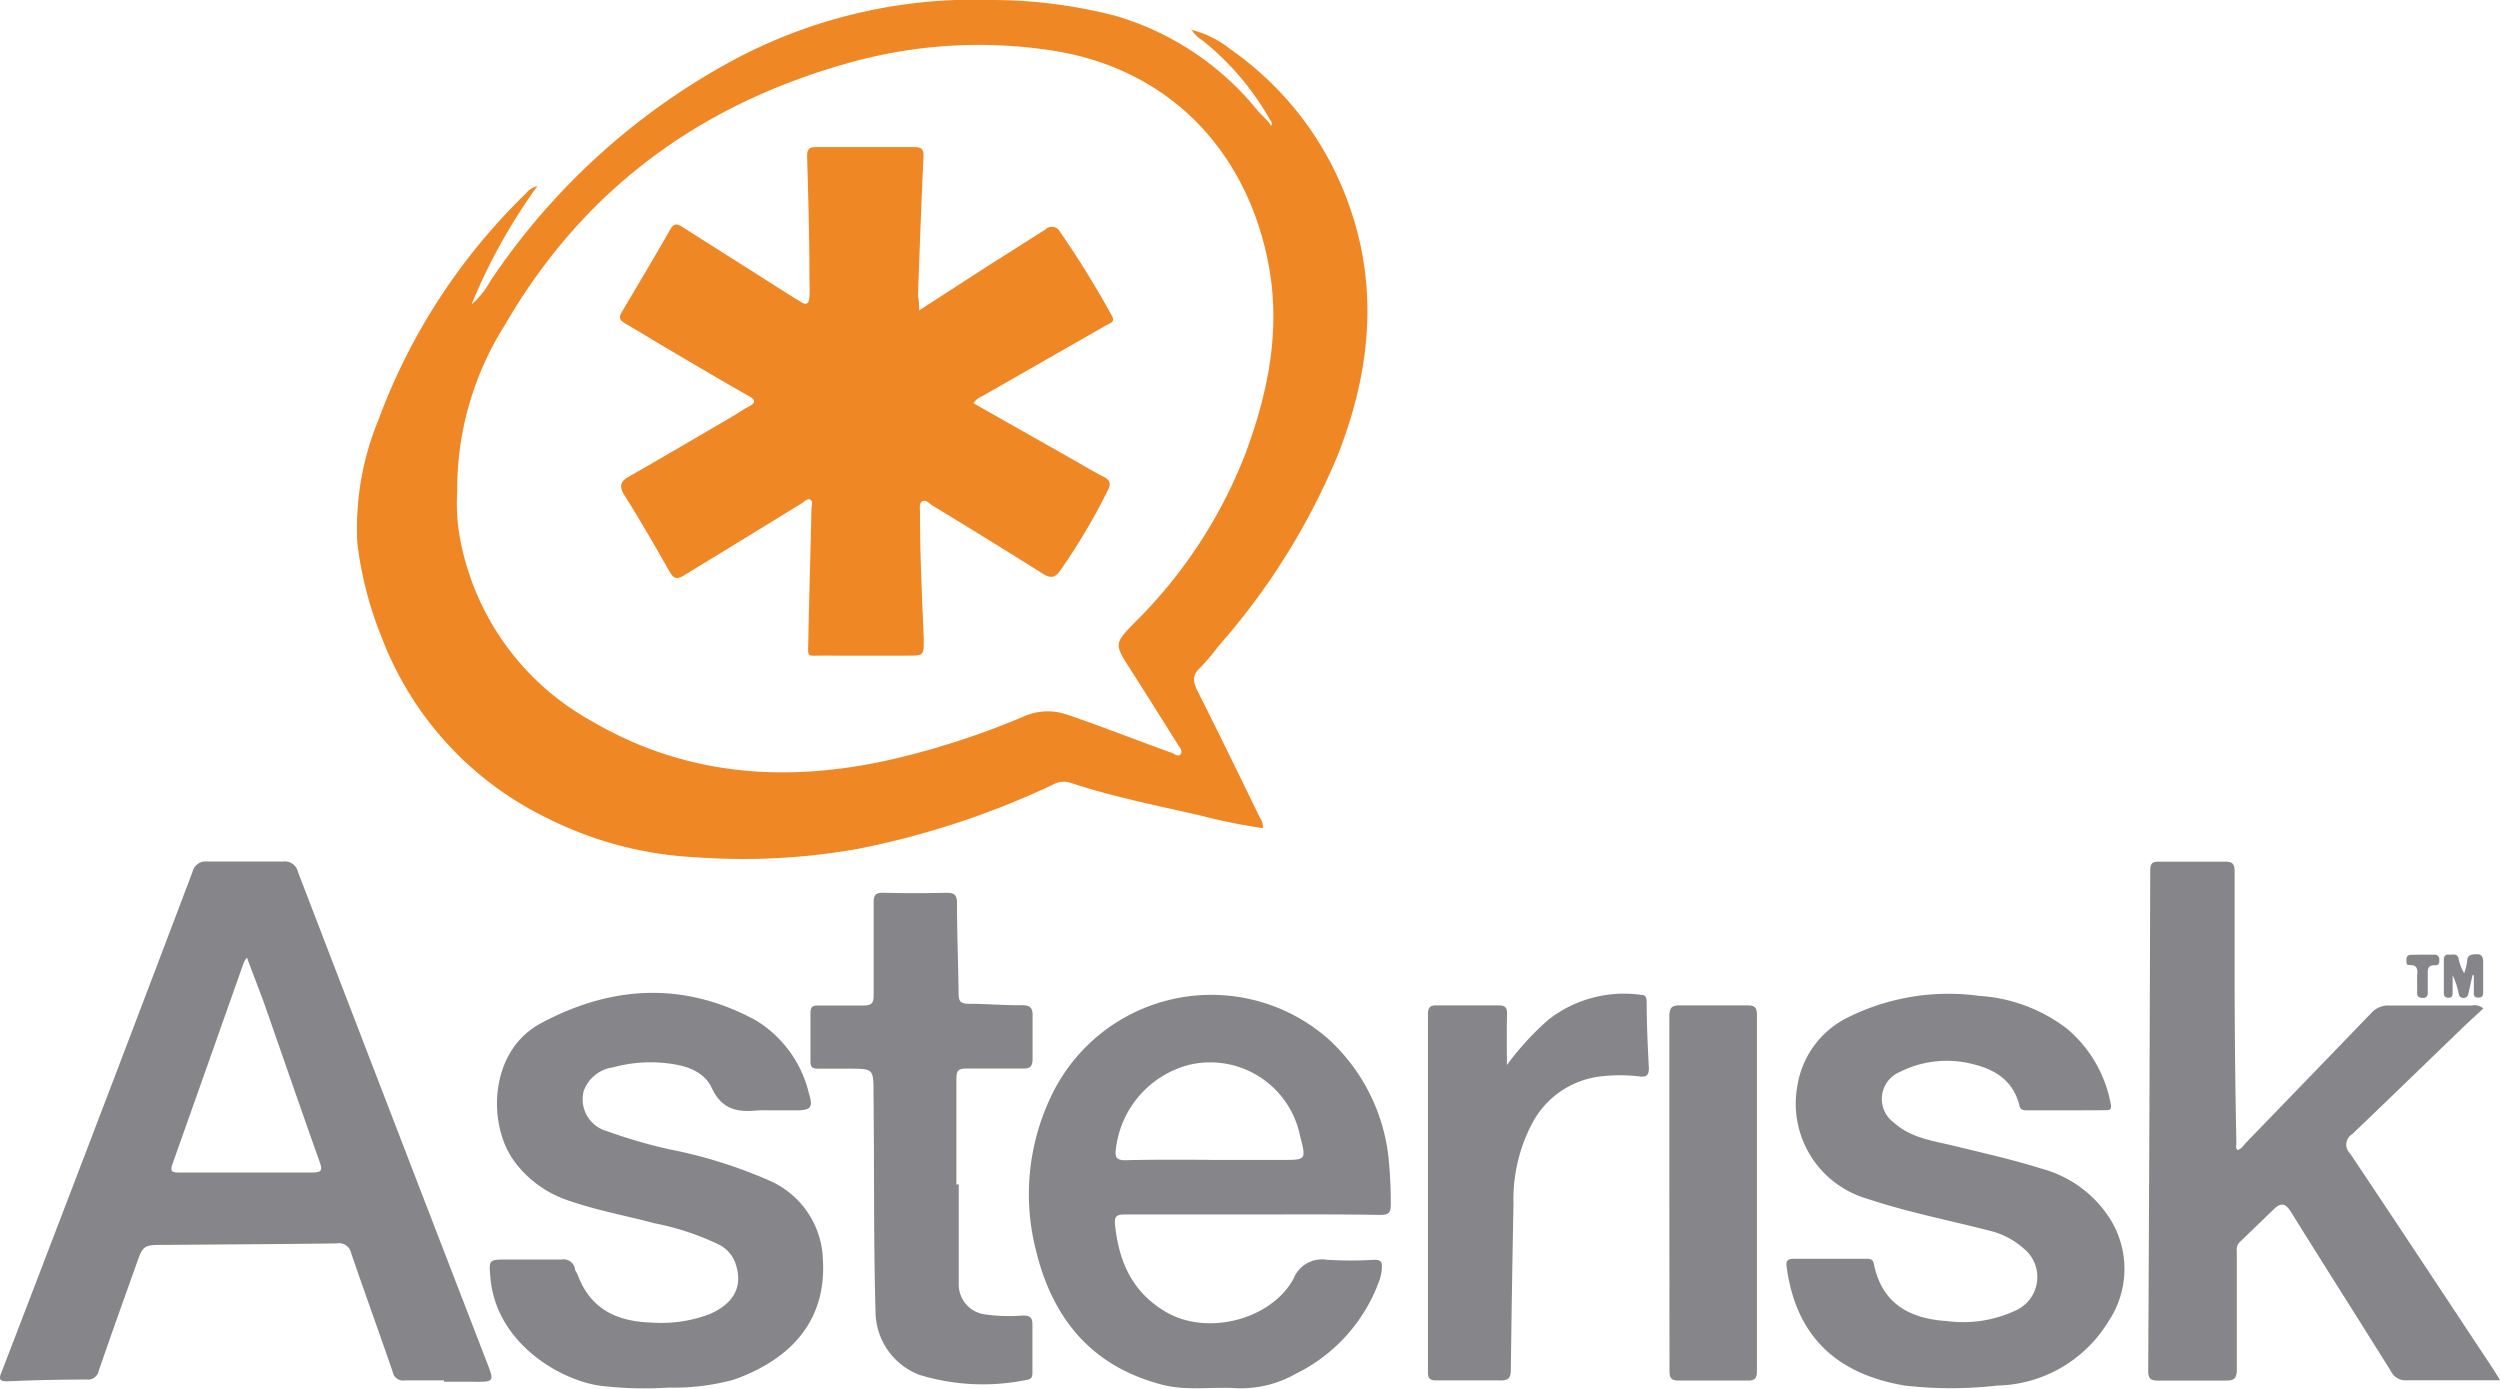 <svg id="Capa_1" data-name="Capa 1" xmlns="http://www.w3.org/2000/svg" viewBox="0 0 170.98 95"><defs><style>.cls-1{fill:#f08725;}.cls-2{fill:#86868a;}</style></defs><title>c17</title><path class="cls-1" d="M151.71,36a18.71,18.71,0,0,0-4.62-5.45,2.5,2.5,0,0,1-.77-.74h0A7.07,7.07,0,0,1,149,31.15a21.9,21.9,0,0,1,7,8.08c3.22,6.48,2.93,13,.35,19.6A47,47,0,0,1,148.13,72a14.58,14.58,0,0,1-1.21,1.43c-.59.53-.49,1-.17,1.63,1.44,2.86,2.84,5.74,4.24,8.62a1.11,1.11,0,0,1,.21.73,40.48,40.48,0,0,1-4.29-.87c-3-.69-6-1.28-8.89-2.24a1.49,1.49,0,0,0-1.17.13,57.1,57.1,0,0,1-13.27,4.38,44.63,44.63,0,0,1-11.16.59,25.34,25.34,0,0,1-10.19-2.69A22.68,22.68,0,0,1,90.95,71.4a25.16,25.16,0,0,1-1.68-6.47,19.43,19.43,0,0,1,1.45-8.46A41.64,41.64,0,0,1,100.8,41a1.39,1.39,0,0,1,.78-.5,39.29,39.29,0,0,0-4.5,8.09A5.7,5.7,0,0,0,98.36,47a46.59,46.59,0,0,1,16.13-14.85,34.93,34.93,0,0,1,18.26-4.38,34.1,34.1,0,0,1,8.36,1.08,19.54,19.54,0,0,1,9.67,6.41c.25.29.53.56.8.84l.18.28A.29.29,0,0,0,151.71,36ZM96.1,61.42a13,13,0,0,0,.2,3.21,18,18,0,0,0,9,12.46c6.52,3.83,13.59,4.26,20.85,2.54a54.82,54.82,0,0,0,8.7-2.86,4,4,0,0,1,3-.11c2.4.81,4.74,1.75,7.12,2.6.19.07.42.29.59.11s0-.46-.15-.64q-1.63-2.61-3.28-5.2c-1.07-1.68-1.13-1.72.29-3.17A32.89,32.89,0,0,0,150,58.81c1.57-4.2,2.44-8.51,1.58-13-1.45-7.56-6.62-13.3-14.76-14.58a32.84,32.84,0,0,0-13.9.83C112.68,34.91,104.71,40.75,99.36,50A21,21,0,0,0,96.1,61.42Z" transform="translate(-64.83 -27.77)"/><path class="cls-2" d="M95.2,122.18c-.89,0-1.79,0-2.68,0a.72.72,0,0,1-.83-.58c-.93-2.71-1.91-5.4-2.84-8.11a.85.85,0,0,0-1-.68c-3.91.05-7.82.07-11.72.1-1.51,0-1.51,0-2,1.4-.86,2.4-1.72,4.81-2.55,7.22a.75.75,0,0,1-.83.59q-2.71,0-5.42.12c-.61,0-.56-.22-.39-.64,1.12-2.9,2.23-5.8,3.34-8.7Q73.17,100.15,78,87.39a.92.92,0,0,1,1-.7c1.74,0,3.47,0,5.21,0a.92.92,0,0,1,1,.72q6.44,16.76,12.91,33.51c.53,1.37.53,1.37-1,1.35H95.2ZM81.72,93.26a2.34,2.34,0,0,0-.21.32q-2.44,6.91-4.89,13.82c-.18.5,0,.56.45.56,3,0,6.08,0,9.12,0,.66,0,.7-.17.5-.73-1.3-3.65-2.56-7.32-3.85-11C82.49,95.29,82.11,94.33,81.72,93.26Z" transform="translate(-64.83 -27.77)"/><path class="cls-2" d="M234.67,96.74c-.5.47-1,.91-1.47,1.37-2.5,2.41-5,4.84-7.5,7.23a.83.83,0,0,0-.15,1.31c3.25,4.85,6.46,9.72,9.68,14.58.17.26.33.52.59.94h-1.38c-1.66,0-3.33,0-5,0a1.1,1.1,0,0,1-1.09-.62c-2.27-3.64-4.58-7.26-6.84-10.9-.37-.6-.69-.64-1.16-.19L218,112.73c-.25.24-.19.53-.19.81,0,2.63,0,5.26,0,7.89,0,.62-.19.77-.78.76-1.54,0-3.09,0-4.63,0-.51,0-.65-.16-.65-.66q.09-17.11.14-34.23c0-.49.16-.61.62-.6,1.5,0,3,0,4.49,0,.5,0,.66.14.66.65,0,2.24,0,4.49,0,6.73q0,5.93.12,11.87c0,.16-.07.33.08.48.27-.09.41-.32.58-.51q4.28-4.42,8.55-8.85a1.55,1.55,0,0,1,1.26-.53c1.88,0,3.76,0,5.64,0A.89.89,0,0,1,234.67,96.74Z" transform="translate(-64.83 -27.77)"/><path class="cls-2" d="M150.51,110.83c-2.92,0-5.84,0-8.76,0-.53,0-.72.12-.66.68.25,2.59,1.23,4.74,3.61,6.06,2.79,1.54,7.06.44,8.59-2.33a2.09,2.09,0,0,1,2.3-1.31,27.28,27.28,0,0,0,3.25,0c.37,0,.52.11.5.5a3,3,0,0,1-.15.85,11.39,11.39,0,0,1-5.71,6.43,7.59,7.59,0,0,1-4.13,1c-1.68-.1-3.39.19-5-.23-4.82-1.23-7.53-4.49-8.67-9.2a15.49,15.49,0,0,1,1-10.45,12.12,12.12,0,0,1,19-4,12.87,12.87,0,0,1,4.11,8.07,32.12,32.12,0,0,1,.16,3.25c0,.61-.2.71-.74.71C156.3,110.81,153.41,110.83,150.51,110.83Zm-3-3.73h5c1.66,0,1.66,0,1.23-1.66a6.27,6.27,0,0,0-7.6-4.84,6.75,6.75,0,0,0-5,5.82c-.07.52.09.71.66.7C143.66,107.07,145.57,107.09,147.47,107.09Z" transform="translate(-64.83 -27.77)"/><path class="cls-2" d="M206.08,103.71h-2.53c-.24,0-.52,0-.59-.27-.47-1.94-1.92-2.66-3.69-3a7.14,7.14,0,0,0-4.5.64,2,2,0,0,0-.41,3.47c1.2,1.08,2.74,1.25,4.2,1.61,2,.49,3.94.92,5.87,1.53a8,8,0,0,1,4.73,3.47,6.44,6.44,0,0,1-.14,7,9.11,9.11,0,0,1-7.58,4.37,27.81,27.81,0,0,1-6.35,0c-4.89-.83-7.47-3.6-8.07-8.13-.06-.43.1-.54.5-.54,1.64,0,3.28,0,4.92,0,.25,0,.47,0,.54.32.54,2.73,2.43,3.78,5,3.94a8.47,8.47,0,0,0,4.72-.73,2.51,2.51,0,0,0,.49-4.27,5.35,5.35,0,0,0-2.29-1.18c-2.79-.72-5.64-1.27-8.38-2.19a6.77,6.77,0,0,1-4.77-7.69A6.33,6.33,0,0,1,191,97.46a15.44,15.44,0,0,1,9.19-1.58,11,11,0,0,1,6,2.24,8.81,8.81,0,0,1,3,5.16c.1.45-.17.42-.44.42Z" transform="translate(-64.83 -27.77)"/><path class="cls-2" d="M117.35,103.71a6.38,6.38,0,0,0-.65,0c-1.37.14-2.47,0-3.19-1.53-.61-1.3-2.08-1.62-3.47-1.73a9.71,9.71,0,0,0-3.29.32,2.48,2.48,0,0,0-2,1.62,2.26,2.26,0,0,0,1.62,2.75,34.47,34.47,0,0,0,4.22,1.23,32.77,32.77,0,0,1,6.88,2.15,6.1,6.1,0,0,1,3.64,5.4c.25,4.17-2.18,6.83-6.13,8.22a15.64,15.64,0,0,1-4.43.53,25.37,25.37,0,0,1-4.62-.12c-2.77-.36-7.17-2.91-7.56-7.39-.11-1.25-.12-1.25,1.18-1.25s2.46,0,3.69,0a.79.79,0,0,1,.91.61c0,.16.14.31.2.46.86,2.31,2.66,3.17,5,3.24a9.34,9.34,0,0,0,4-.57c1.55-.67,2.37-1.8,1.77-3.5a2.28,2.28,0,0,0-1.12-1.26,18.16,18.16,0,0,0-4.37-1.45c-2-.53-4-.89-6-1.59a7.5,7.5,0,0,1-3.7-2.76c-1.76-2.51-1.63-7.44,1.88-9.33,4.84-2.6,9.77-2.88,14.69-.22a8,8,0,0,1,3.65,5c.31,1,.14,1.16-.9,1.17Z" transform="translate(-64.83 -27.77)"/><path class="cls-2" d="M130.4,108.77q0,3.44,0,6.87a2.06,2.06,0,0,0,1.65,2,11.41,11.41,0,0,0,2.74.1c.51,0,.66.16.65.66,0,1.06,0,2.12,0,3.18,0,.28,0,.5-.38.56a14.85,14.85,0,0,1-7.35-.34,4.66,4.66,0,0,1-3-4.27c-.14-5-.08-10-.14-15,0-1.67,0-1.67-1.7-1.67-.7,0-1.4,0-2.1,0-.37,0-.51-.11-.51-.49q0-1.66,0-3.33c0-.38.13-.51.5-.5,1,0,2.08,0,3.11,0,.6,0,.72-.19.71-.74,0-2.1,0-4.2,0-6.29,0-.55.15-.7.69-.68q2.13.05,4.27,0c.54,0,.74.11.74.7,0,2.07.09,4.15.11,6.22,0,.5.15.66.65.67,1.23,0,2.46.11,3.69.1.6,0,.74.22.72.77,0,1,0,1.93,0,2.89,0,.57-.19.68-.71.67-1.28,0-2.56,0-3.83,0-.57,0-.67.18-.67.7,0,2.41,0,4.82,0,7.23Z" transform="translate(-64.83 -27.77)"/><path class="cls-2" d="M167.89,100.61a19.23,19.23,0,0,1,2.85-3.11,8.39,8.39,0,0,1,6.32-1.69c.33,0,.38.19.39.47,0,1.52.07,3,.15,4.55,0,.53-.21.61-.64.56a11.22,11.22,0,0,0-2.67,0,6.08,6.08,0,0,0-4.65,3.17,11.15,11.15,0,0,0-1.3,5.56q-.11,5.64-.18,11.28c0,.58-.13.8-.76.78-1.45,0-2.89,0-4.34,0-.45,0-.57-.15-.57-.58q0-12.23,0-24.45c0-.47.13-.63.61-.62q2.1,0,4.2,0c.49,0,.61.15.6.62C167.87,98.3,167.89,99.46,167.89,100.61Z" transform="translate(-64.83 -27.77)"/><path class="cls-2" d="M179,109.37c0-4,0-8.05,0-12.08,0-.6.16-.78.76-.76,1.52,0,3,0,4.56,0,.48,0,.67.1.67.63q0,12.19,0,24.38c0,.51-.15.66-.65.65-1.57,0-3.14,0-4.7,0-.54,0-.63-.2-.63-.67C179,117.47,179,113.42,179,109.37Z" transform="translate(-64.83 -27.77)"/><path class="cls-2" d="M233.93,94.47l-.28,1.25a.32.32,0,0,1-.34.3c-.21,0-.29-.12-.33-.31a5,5,0,0,0-.41-1.24c0,.41,0,.82,0,1.23,0,.2-.08.32-.3.31s-.3-.12-.3-.32q0-1.15,0-2.31c0-.25.14-.34.36-.32s.56-.12.65.27a3,3,0,0,0,.38,1,3.9,3.9,0,0,0,.2-.79c0-.48.3-.5.68-.51s.42.29.42.58c0,.65,0,1.3,0,1.95,0,.24,0,.44-.34.44s-.3-.24-.3-.46,0-.72,0-1.08Z" transform="translate(-64.83 -27.77)"/><path class="cls-2" d="M230.51,93.06h.79a.32.32,0,0,1,.36.34c0,.22,0,.4-.3.38-.53,0-.49.31-.49.66s0,.81,0,1.22c0,.23-.08.36-.33.36s-.41-.09-.4-.37,0-.67,0-1,.19-.92-.55-.88c-.23,0-.17-.24-.18-.4s.11-.3.31-.3Z" transform="translate(-64.83 -27.77)"/><path class="cls-1" d="M146.32,29.78l-.1-.06.08,0v.1Z" transform="translate(-64.83 -27.77)"/><path class="cls-1" d="M127.69,49l4.64-3c1.32-.84,2.65-1.67,4-2.54a.63.63,0,0,1,1,.17,65.58,65.58,0,0,1,3.53,5.71c.28.47-.11.52-.36.67L132,54.87a1.18,1.18,0,0,0-.59.48l6.76,3.83c.71.4,1.41.83,2.14,1.2.46.23.5.51.29.92a42.85,42.85,0,0,1-3.28,5.52c-.32.45-.63.53-1.15.2-2.51-1.58-5-3.12-7.56-4.67-.22-.13-.44-.43-.69-.3s-.17.52-.17.8c0,2.87.14,5.74.26,8.6,0,1.16,0,1.16-1.09,1.16H121c-1,0-.91.14-.89-.94.06-3,.15-6.07.22-9.11,0-.21.12-.48-.07-.61s-.39.11-.56.22q-4,2.46-8.07,4.94c-.45.28-.7.29-1-.23-1-1.76-2-3.51-3.09-5.23-.42-.67-.24-1,.37-1.32,2.34-1.34,4.67-2.71,7-4.07.35-.21.69-.45,1.05-.64.54-.27.64-.47,0-.81-1.91-1.08-3.79-2.2-5.68-3.31-.91-.54-1.81-1.1-2.73-1.63-.34-.2-.41-.4-.2-.75,1.12-1.88,2.24-3.77,3.33-5.67.27-.47.52-.35.86-.13l7.57,4.8c.16.1.33.19.49.3.42.28.56.06.59-.32s0-.87,0-1.3c0-2.77-.08-5.55-.16-8.32,0-.51.13-.65.64-.65,2.22,0,4.44,0,6.66,0,.56,0,.68.15.66.69-.15,3.15-.26,6.31-.38,9.47C127.68,48.28,127.69,48.54,127.69,49Z" transform="translate(-64.83 -27.77)"/></svg>